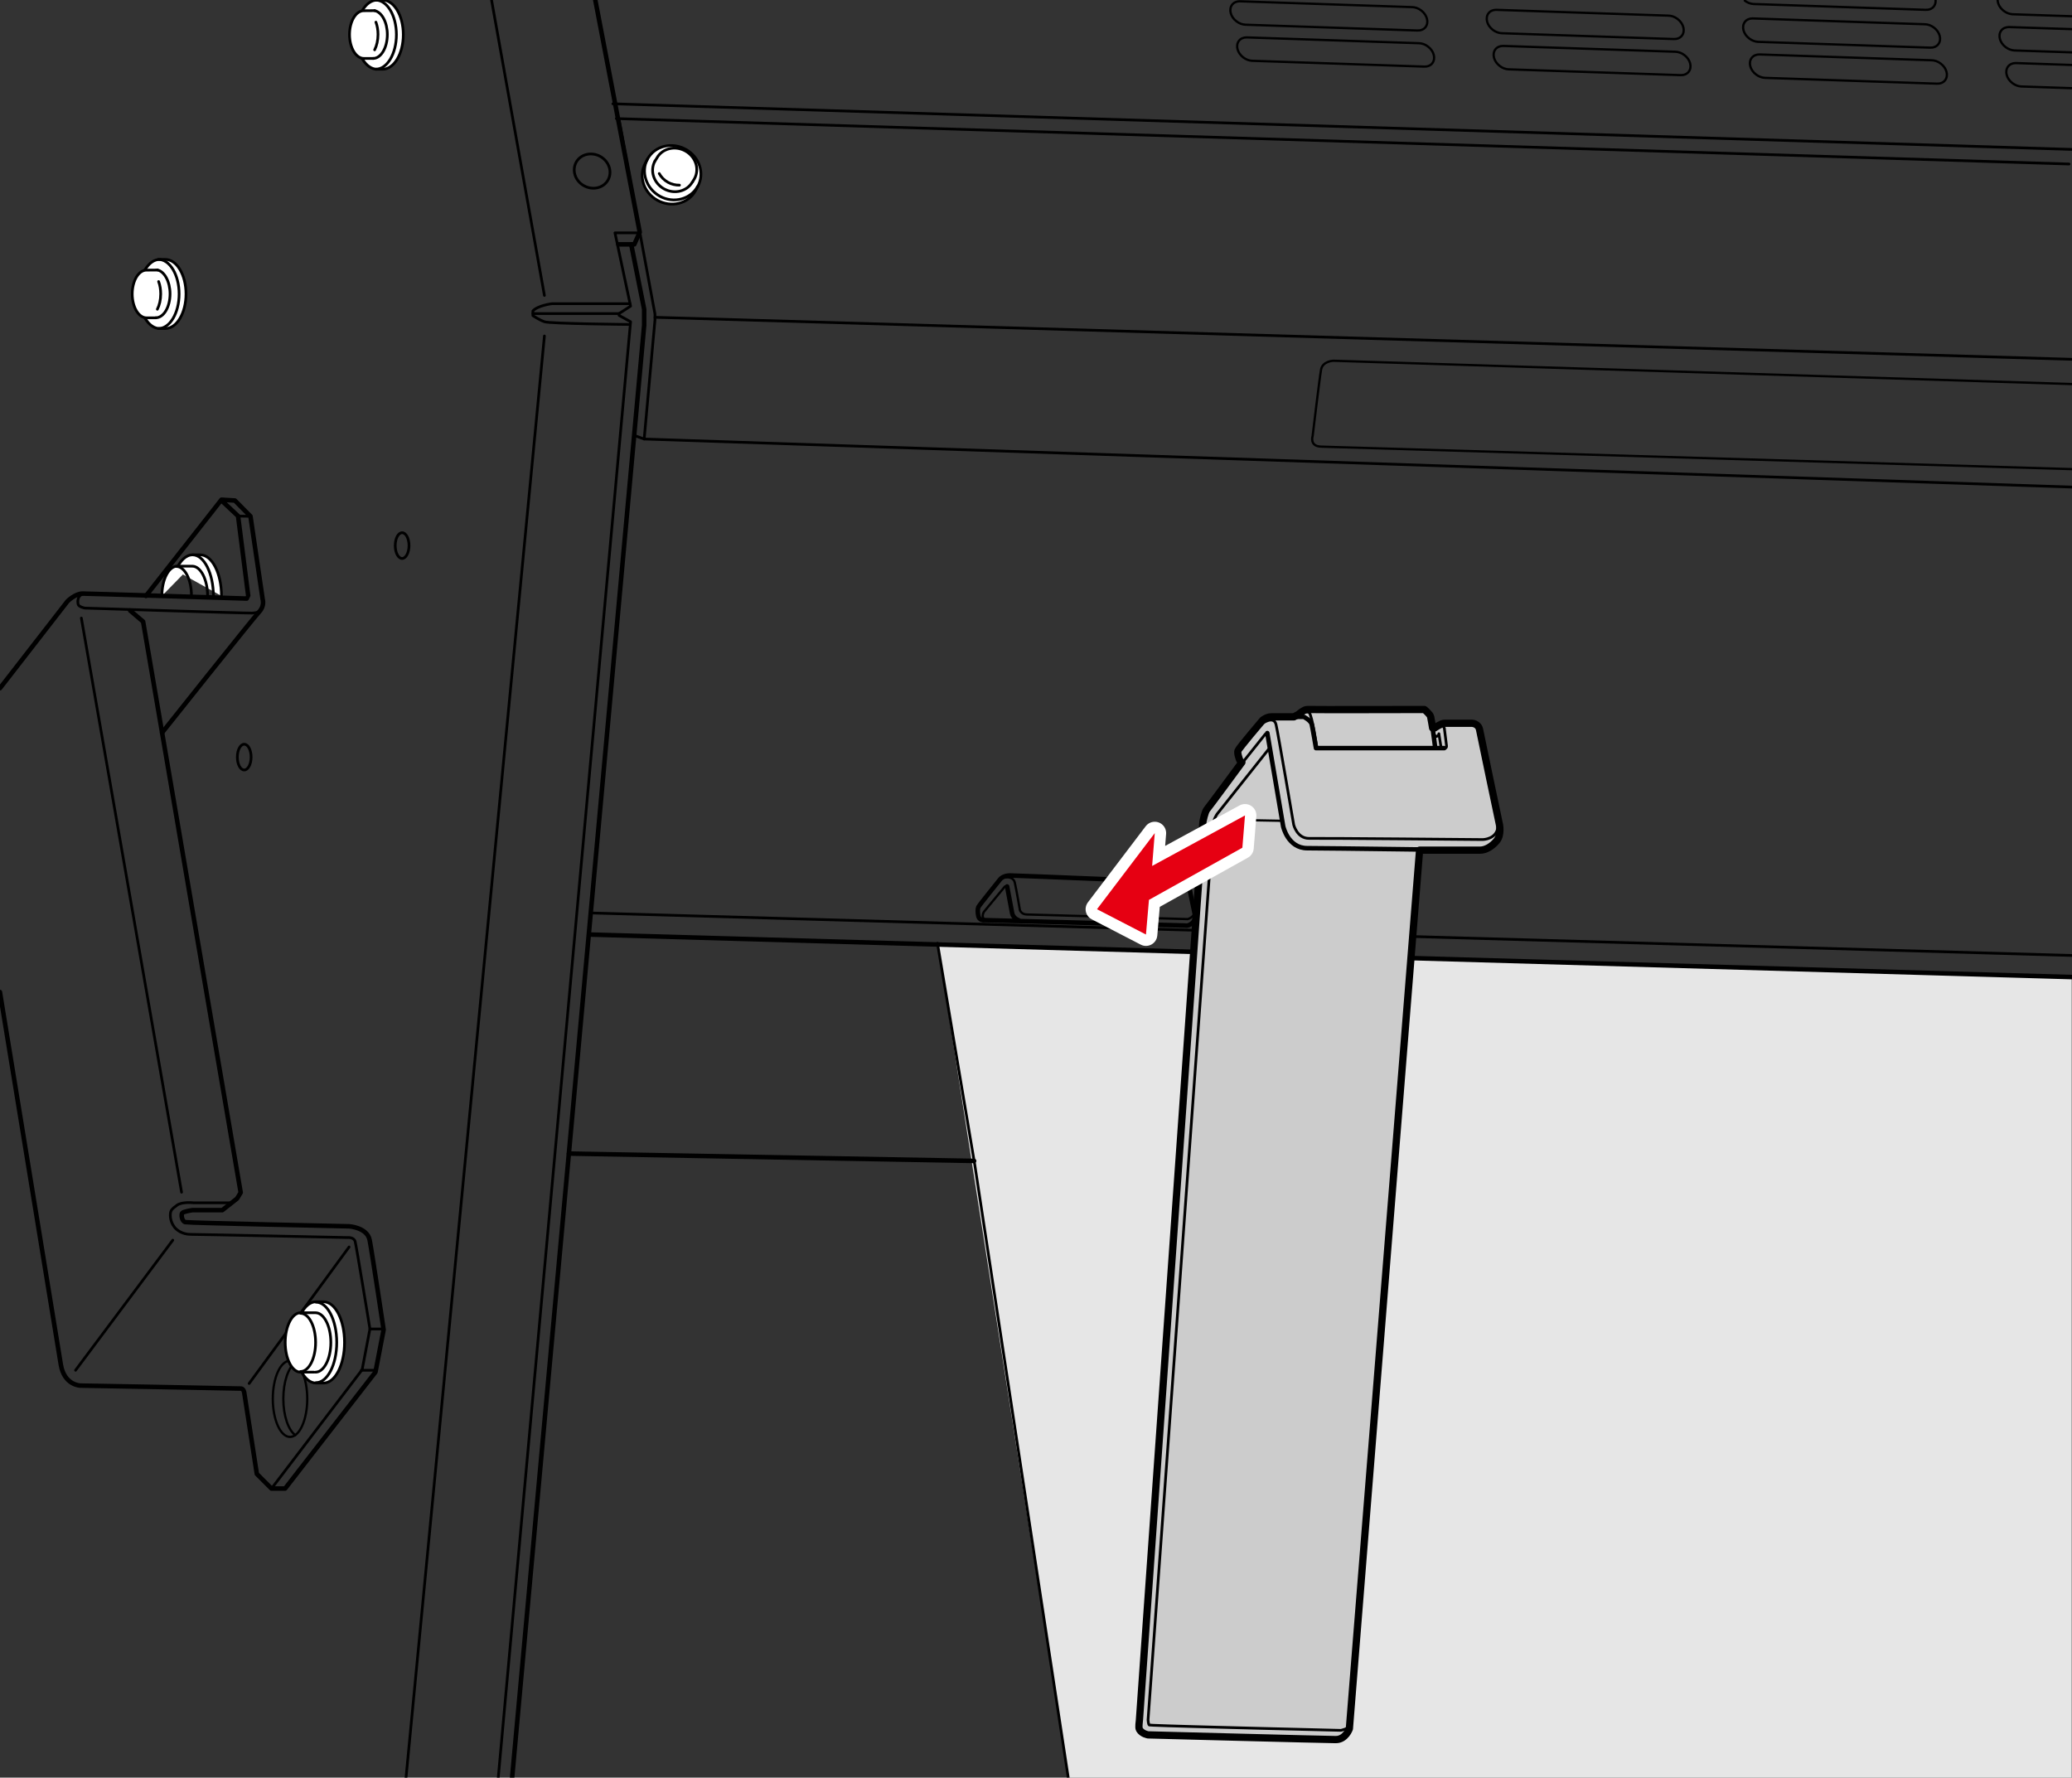 <?xml version="1.0" encoding="UTF-8"?>
<svg xmlns="http://www.w3.org/2000/svg" width="80.6mm" height="69.14mm" viewBox="0 0 228.47 195.98">
  <rect x="0" y="0" width="228.47" height="195.98" fill="#333333" stroke="none"/>
  <defs>
    <style>
      .cls-1 {
        fill: #ccc;
        stroke-width: .8px;
      }

      .cls-1, .cls-2, .cls-3, .cls-4, .cls-5, .cls-6 {
        stroke-linecap: round;
        stroke-linejoin: round;
      }

      .cls-1, .cls-2, .cls-3, .cls-4, .cls-6 {
        stroke: #000;
      }

      .cls-7 {
        fill: #e60012;
      }

      .cls-2 {
        stroke-width: .25px;
      }

      .cls-2, .cls-4, .cls-5, .cls-6 {
        fill: none;
      }

      .cls-3 {
        fill: #fff;
      }

      .cls-3, .cls-6 {
        stroke-width: .3px;
      }

      .cls-4 {
        stroke-width: .5px;
      }

      .cls-5 {
        stroke: #fff;
        stroke-width: 2.51px;
      }

      .cls-8 {
        fill: #e6e6e6;
      }
    </style>
  </defs>
  <g id="_レイヤー_2" data-name="レイヤー 2">
    <polygon class="cls-8" points="228.44 195.98 228.44 107.72 103.37 103.99 117.79 195.98 228.44 195.98"/>
    <path class="cls-2" d="M33.88,154.22c0,2.32-.85,4.2-1.9,4.2s-1.9-1.88-1.9-4.2.85-4.2,1.9-4.2,1.9,1.88,1.9,4.2Z"/>
    <path class="cls-2" d="M32.56,158.22c-.76-.54-1.32-2.13-1.32-4s.55-3.46,1.32-4"/>
    <line class="cls-6" x1="27.47" y1="152.53" x2="38.49" y2="137.48"/>
    <path class="cls-3" d="M134.08,182.48c.14-.61-.09-1.2-.52-1.49-.5.08-.95.51-1.09,1.11-.14.61.09,1.2.52,1.49.5-.08.95-.51,1.09-1.11Z"/>
    <g>
      <path class="cls-6" d="M34.84,152.44c-1.26,0-2.29-1.99-2.29-4.44s1.02-4.44,2.29-4.44"/>
      <g>
        <path class="cls-3" d="M35.41,143.52h-.57c-1.28,0-2.31,2-2.31,4.48,0,2.47,1.03,4.48,2.31,4.48h.84c1.28,0,2.31-2.01,2.31-4.48s-1.03-4.48-2.31-4.48h-.27Z"/>
        <path class="cls-6" d="M34.84,143.56c1.27,0,2.29,1.99,2.29,4.44s-1.03,4.44-2.29,4.44"/>
      </g>
      <g>
        <path class="cls-6" d="M34.79,144.73c.93,0,1.69,1.47,1.69,3.28s-.76,3.27-1.69,3.27"/>
        <path class="cls-3" d="M34.66,144.73h-1.52c-.93,0-1.69,1.47-1.69,3.28s.76,3.27,1.69,3.27h1.49"/>
        <path class="cls-6" d="M33.14,144.79c.92,0,1.66,1.44,1.66,3.21s-.74,3.21-1.66,3.21"/>
      </g>
    </g>
    <g>
      <g>
        <path class="cls-3" d="M24.42,65.7c0-2.5-1.04-4.53-2.34-4.53h-.85c-.74,0-1.41.68-1.84,1.73"/>
        <path class="cls-6" d="M21.24,61.17c1.27,0,2.29,2.07,2.29,4.53"/>
      </g>
      <g>
        <path class="cls-6" d="M21.2,62.42c.93,0,1.69,1.47,1.69,3.28"/>
        <path class="cls-3" d="M21.06,62.42h-1.52c-.93,0-1.69,1.47-1.69,3.28"/>
        <path class="cls-6" d="M19.45,62.45c.92,0,1.66,1.44,1.66,3.21"/>
      </g>
    </g>
    <g>
      <path class="cls-3" d="M17.62,36.22c-1.26,0-2.28-1.71-2.28-3.81s1.02-3.81,2.28-3.81h.61c1.26,0,2.28,1.71,2.28,3.81s-1.02,3.81-2.28,3.81h-.61Z"/>
      <path class="cls-6" d="M17.47,36.22c1.26,0,2.28-1.71,2.28-3.81s-1.02-3.81-2.28-3.81"/>
      <path class="cls-3" d="M17.36,29.77s-1.15.01-1.21.01c-.87,0-1.57,1.18-1.57,2.63,0,1.45.71,2.63,1.58,2.63h1.03"/>
      <path class="cls-6" d="M17.18,35.03c.87,0,1.57-1.18,1.57-2.63,0-1.35-.61-2.48-1.4-2.64"/>
      <path class="cls-6" d="M17.49,31.04c.15.4.23.86.23,1.36,0,.65-.14,1.24-.37,1.69"/>
    </g>
    <g>
      <path class="cls-3" d="M41.58,7.63c-1.26,0-2.28-1.71-2.28-3.81s1.02-3.81,2.28-3.81h.61c1.26,0,2.28,1.71,2.28,3.81s-1.02,3.81-2.28,3.81h-.61Z"/>
      <path class="cls-6" d="M41.43,7.63c1.26,0,2.28-1.71,2.28-3.81s-1.02-3.81-2.28-3.81"/>
      <path class="cls-3" d="M41.32,1.17s-1.15.01-1.21.01c-.87,0-1.57,1.18-1.57,2.63,0,1.45.71,2.63,1.58,2.63h1.03"/>
      <path class="cls-6" d="M41.14,6.44c.87,0,1.57-1.18,1.57-2.63,0-1.35-.61-2.48-1.4-2.64"/>
      <path class="cls-6" d="M41.45,2.44c.15.4.23.86.23,1.36,0,.64-.14,1.24-.37,1.69"/>
    </g>
    <g>
      <path class="cls-3" d="M71.42,17.5c.79-1.42,2.66-1.88,4.19-1.04,1.52.84,2.12,2.67,1.33,4.09l-.26.49c-.79,1.42-2.66,1.88-4.19,1.04-1.52-.84-2.12-2.67-1.33-4.09l.26-.49Z"/>
      <path class="cls-6" d="M76.36,20.04c-.59,1.06-2,1.41-3.14.78-1.14-.63-1.59-2-1-3.07"/>
      <path class="cls-6" d="M74.92,20.41c-.42.01-.86-.09-1.26-.31-.43-.24-.76-.58-.97-.97"/>
      <path class="cls-3" d="M72.22,17.76l.21-.34c.59-1.06,2-1.41,3.14-.78s1.59,2,1,3.07l-.21.34"/>
      <path class="cls-6" d="M76.93,20.55c-.79,1.42-2.65,1.92-4.17,1.08-1.52-.84-2.14-2.71-1.35-4.13"/>
    </g>
    <path class="cls-6" d="M67.04,19.85c-.5.89-1.69,1.16-2.66.62s-1.34-1.71-.84-2.6c.5-.89,1.69-1.16,2.66-.62.97.55,1.34,1.71.84,2.6Z"/>
    <line class="cls-6" x1="54.2" x2="60.03" y2="32.57"/>
    <polyline class="cls-4" points="68.19 26.94 69.94 26.94 70.54 25.6 65.64 0"/>
    <polyline class="cls-6" points="54.94 195.98 69.53 35.47 68.26 34.77 68.26 34.57 69.53 33.75 67.81 25.67 70.54 25.67"/>
    <polyline class="cls-6" points="117.79 195.98 107.49 128.45 103.37 103.99"/>
    <line class="cls-4" x1="228.44" y1="107.72" x2="64.97" y2="103.03"/>
    <line class="cls-6" x1="228.5" y1="105.34" x2="65.42" y2="100.66"/>
    <polyline class="cls-4" points="56.47 195.98 71.03 35.85 71.03 34.1 69.6 26.94"/>
    <path class="cls-6" d="M69.47,33.48h-8.62s-1.57.2-2.09.8v.52s.67.45,1.27.67c.6.22,9.44.3,9.44.3"/>
    <line class="cls-6" x1="68.26" y1="34.57" x2="58.76" y2="34.57"/>
    <line class="cls-6" x1="60.03" y1="37.04" x2="44.77" y2="195.98"/>
    <path class="cls-4" d="M0,75.87l7.44-9.58s.85-.85,1.65-.85c.7,0,18.11.55,18.11.55,0,0,.17-.29.17-.3s-1.12-8.8-1.12-8.8l-1.81-1.7"/>
    <path class="cls-4" d="M108.45,101.45s-.47,0-.57-.44-.08-.82,0-1.01c.08-.19,2.41-3.07,2.41-3.07,0,0,.33-.41,1.07-.41s19.66.79,19.66.79l.74,3.56s.11.57-.33.92-.71.25-.71.25l-22.26-.6Z"/>
    <path class="cls-4" d="M112.31,101.45s-.6-.2-.71-.79-.55-2.93-.55-2.93"/>
    <path class="cls-2" d="M110.81,97.73l-2.32,2.8s-.29.45,0,.8"/>
    <path class="cls-2" d="M110.39,96.82s1.3-.43,1.51.5.56,3.02.56,3.02c0,0,.16.48.77.48s17.73.51,17.73.51c0,0,.63-.17.73-.67"/>
    <line class="cls-6" x1="127.15" y1="189.26" x2="148.62" y2="189.8"/>
    <path class="cls-4" d="M133.32,183.73c-.65-.15-1.04-.89-.86-1.66.18-.76.85-1.25,1.51-1.1"/>
    <path class="cls-6" d="M133.97,180.98c.65.15,1.04.89.86,1.66-.18.76-.85,1.25-1.51,1.1"/>
    <path class="cls-4" d="M133.65,181.01c.38.31.56.87.43,1.44-.14.6-.59,1.03-1.09,1.11"/>
    <line class="cls-4" x1="107.41" y1="127.99" x2="62.73" y2="127.18"/>
    <path class="cls-4" d="M16.09,65.7l8.33-10.61,1.48.09,1.72,1.74,1.34,9.13s.24.75-.37,1.39c-.62.64-10.72,13.34-10.72,13.34"/>
    <path class="cls-6" d="M28.68,67.34s-.19.23-.92.25c-.73.02-18.41-.55-18.41-.55,0,0-.66-.13-.73-.4-.07-.26-.15-1.1.75-1.19"/>
    <path class="cls-4" d="M14.35,67.31l1.43,1.22,10.76,62.95-.4.66-1.63,1.28h-3.31s-1.01.15-1.12.33c-.11.18-.04.9.36.99s18.07.46,18.07.46c0,0,1.98.13,2.25,1.52s1.54,9.88,1.54,9.88l-.9,4.67-9.96,12.84h-1.51l-1.61-1.61-1.39-8.97s-.07-.42-.33-.44c-.26-.02-17.75-.33-17.75-.33,0,0-1.76-.04-2.14-2.29-.37-2.25-6.72-41.1-6.72-41.1"/>
    <line class="cls-6" x1="8.97" y1="68.14" x2="20.02" y2="131.44"/>
    <path class="cls-6" d="M25.56,132.61h-4.2s-1.3-.15-1.85.27c-.55.42-.73.53-.73,1.1s.24,1.04.46,1.32.82.79,1.79.79,17.31.35,17.31.35c0,0,.68-.07.82.44s1.63,9.63,1.63,9.63l-.86,4.5-9.99,13.1"/>
    <line class="cls-6" x1="39.84" y1="151.07" x2="41.36" y2="151.07"/>
    <line class="cls-6" x1="40.79" y1="146.52" x2="42.31" y2="146.52"/>
    <line class="cls-6" x1="19.05" y1="136.73" x2="8.33" y2="151.07"/>
    <line class="cls-6" x1="26.35" y1="56.9" x2="27.62" y2="56.92"/>
    <path class="cls-6" d="M45.1,60.15c0,.78-.34,1.42-.76,1.42s-.76-.63-.76-1.42.34-1.42.76-1.42.76.63.76,1.42Z"/>
    <path class="cls-6" d="M27.69,83.47c0,.78-.34,1.42-.76,1.42s-.76-.63-.76-1.42.34-1.42.76-1.42.76.63.76,1.42Z"/>
    <line class="cls-6" x1="67.96" y1="13.07" x2="228.14" y2="18.08"/>
    <line class="cls-6" x1="67.58" y1="11.44" x2="228.44" y2="16.47"/>
    <path class="cls-2" d="M156.42,4.76c.34,0,.72.12,1.04.37.66.5.87,1.32.48,1.83-.21.28-.56.4-.93.38l-18.96-.64c-.32-.02-.66-.14-.96-.37-.66-.5-.87-1.32-.48-1.83.19-.25.5-.38.84-.38l18.96.64Z"/>
    <path class="cls-2" d="M155.67.78c.34,0,.72.12,1.04.37.66.5.87,1.32.48,1.83-.21.28-.56.4-.93.38l-18.96-.64c-.32-.02-.66-.14-.96-.37-.66-.5-.87-1.32-.48-1.83.19-.25.5-.38.84-.38l18.96.64Z"/>
    <path class="cls-2" d="M184.69,5.7c.34,0,.72.12,1.04.37.66.5.87,1.32.48,1.83-.21.28-.56.4-.93.38l-18.96-.64c-.32-.02-.66-.14-.95-.37-.66-.5-.87-1.32-.48-1.83.19-.25.5-.38.84-.38l18.96.64Z"/>
    <path class="cls-2" d="M183.94,1.72c.34,0,.72.12,1.04.37.66.5.87,1.32.48,1.83-.21.28-.56.4-.93.38l-18.96-.64c-.32-.02-.66-.14-.96-.37-.66-.5-.87-1.32-.48-1.83.19-.25.5-.38.84-.38l18.96.64Z"/>
    <path class="cls-2" d="M212.96,6.64c.34,0,.72.12,1.04.37.66.5.87,1.32.48,1.83-.21.28-.56.4-.93.38l-18.96-.64c-.32-.02-.66-.14-.96-.37-.66-.5-.87-1.32-.48-1.83.19-.25.5-.38.84-.38l18.96.64Z"/>
    <path class="cls-2" d="M212.21,2.67c.34,0,.72.12,1.04.37.66.5.87,1.32.48,1.83-.21.28-.56.4-.93.38l-18.96-.64c-.32-.02-.66-.14-.96-.37-.66-.5-.87-1.32-.48-1.83.19-.25.5-.38.84-.38l18.96.64Z"/>
    <path class="cls-2" d="M228.47,9.72l-5.61-.19c-.32-.02-.66-.14-.96-.37-.66-.5-.87-1.32-.48-1.83.19-.25.5-.38.84-.38l6.21.21"/>
    <path class="cls-2" d="M228.47,1.79l-6.56-.22c-.32-.02-.66-.14-.96-.37-.43-.33-.67-.78-.68-1.2"/>
    <path class="cls-2" d="M213.43,0c.02.26-.04.5-.19.7-.21.28-.56.4-.93.38l-18.96-.64c-.32-.02-.66-.14-.96-.37"/>
    <path class="cls-2" d="M228.47,5.77l-6.36-.21c-.32-.02-.66-.14-.96-.37-.66-.5-.87-1.32-.48-1.83.19-.25.5-.38.84-.38l6.95.23"/>
    <line class="cls-6" x1="72.22" y1="34.98" x2="228.47" y2="39.61"/>
    <path class="cls-2" d="M228.47,42.34l-81.45-2.57s-1.18.04-1.35.97-.93,7.32-.93,7.32c0,0-.38,1.14.93,1.18s82.8,2.48,82.8,2.48"/>
    <polyline class="cls-6" points="228.47 53.7 71.03 48.4 69.98 48.02"/>
    <polyline class="cls-6" points="71.03 48.4 72.22 35.28 72.22 34.62 68.26 13.24"/>
    <g>
      <path class="cls-1" d="M142.68,79.03h-2.52c-.48,0-.93.37-.93.37,0,0-2.62,3.07-2.72,3.36s.13.88.19,1.04c.05.16.24.24.24.24,0,0-3.6,4.89-3.85,5.18s-.45,1.39-.45,1.39l-7,99.02c0,.15-.13.81,0,1.04.28.5.96.6.96.6,0,0,19.6.52,20.69.52s1.5-1.2,1.5-1.2l7.74-96.86h6.66c.64,0,1.35-.42,1.86-1.06.51-.64.29-1.74.29-1.74,0,0-2.06-9.77-2.19-10.47s-.83-.72-.83-.72h-3.07c-.32,0-1.07.52-1.07.52h-.21s-.16-.97-.22-1.24c-.05-.27-.69-.8-.69-.8,0,0-12.55.03-12.9,0-.35-.03-1.01.56-1.01.56l-.47.24Z"/>
      <path class="cls-4" d="M159.25,82.48h-14.14s-.36-2.16-.47-2.62c-.11-.45-.88-.83-.88-.83h-3.36"/>
      <path class="cls-4" d="M139.74,80.82l1.75,10.29s.52,2.4,2.65,2.4,19.04.23,19.04.23"/>
      <path class="cls-6" d="M159.18,80.14l.08.14.24,1.93v.11s0,.1-.11.16"/>
      <polyline class="cls-6" points="137.11 83.95 139.52 80.93 139.62 80.93"/>
      <path class="cls-6" d="M139.2,79.75s1.25-.9,1.5.12c.24,1.02,1.95,11.06,1.95,11.06,0,0,.37,1.52,1.71,1.5,1.34-.03,19.15.13,19.15.13,0,0,1.58-.03,1.66-1.47"/>
      <path class="cls-6" d="M139.89,82.59l-5.69,7.16s-.4.56-.45,1.23c-.05.67-7.16,98.64-7.16,98.64,0,0,.03.48.13.56,0,0,.23.02.43.03,2.65.13,20.69.56,20.69.56,0,0,.94-.17.97-.58"/>
      <line class="cls-4" x1="157.97" y1="80.27" x2="158.24" y2="82.32"/>
      <path class="cls-6" d="M158.27,81.12c.04.21.4-.04.39-.23l.22,1.39"/>
      <path class="cls-6" d="M143.41,78.81s.61-.51.94-.25.87,3.92.87,3.92"/>
    </g>
    <line class="cls-2" x1="134.84" y1="90.37" x2="141.25" y2="90.49"/>
  </g>
  <g id="_レイヤー_3" data-name="レイヤー 3">
    <g>
      <polygon points="127.04 95.47 137.28 89.9 136.99 93.46 126.69 99.21 126.36 103.03 120.96 100.24 127.33 91.85 127.04 95.47"/>
      <polygon class="cls-5" points="127.04 95.47 137.28 89.9 136.99 93.46 126.69 99.21 126.36 103.03 120.96 100.24 127.33 91.85 127.04 95.47"/>
      <polygon class="cls-7" points="127.04 95.47 137.28 89.9 136.99 93.46 126.69 99.21 126.36 103.03 120.96 100.24 127.33 91.85 127.04 95.47"/>
    </g>
  </g>
</svg>
